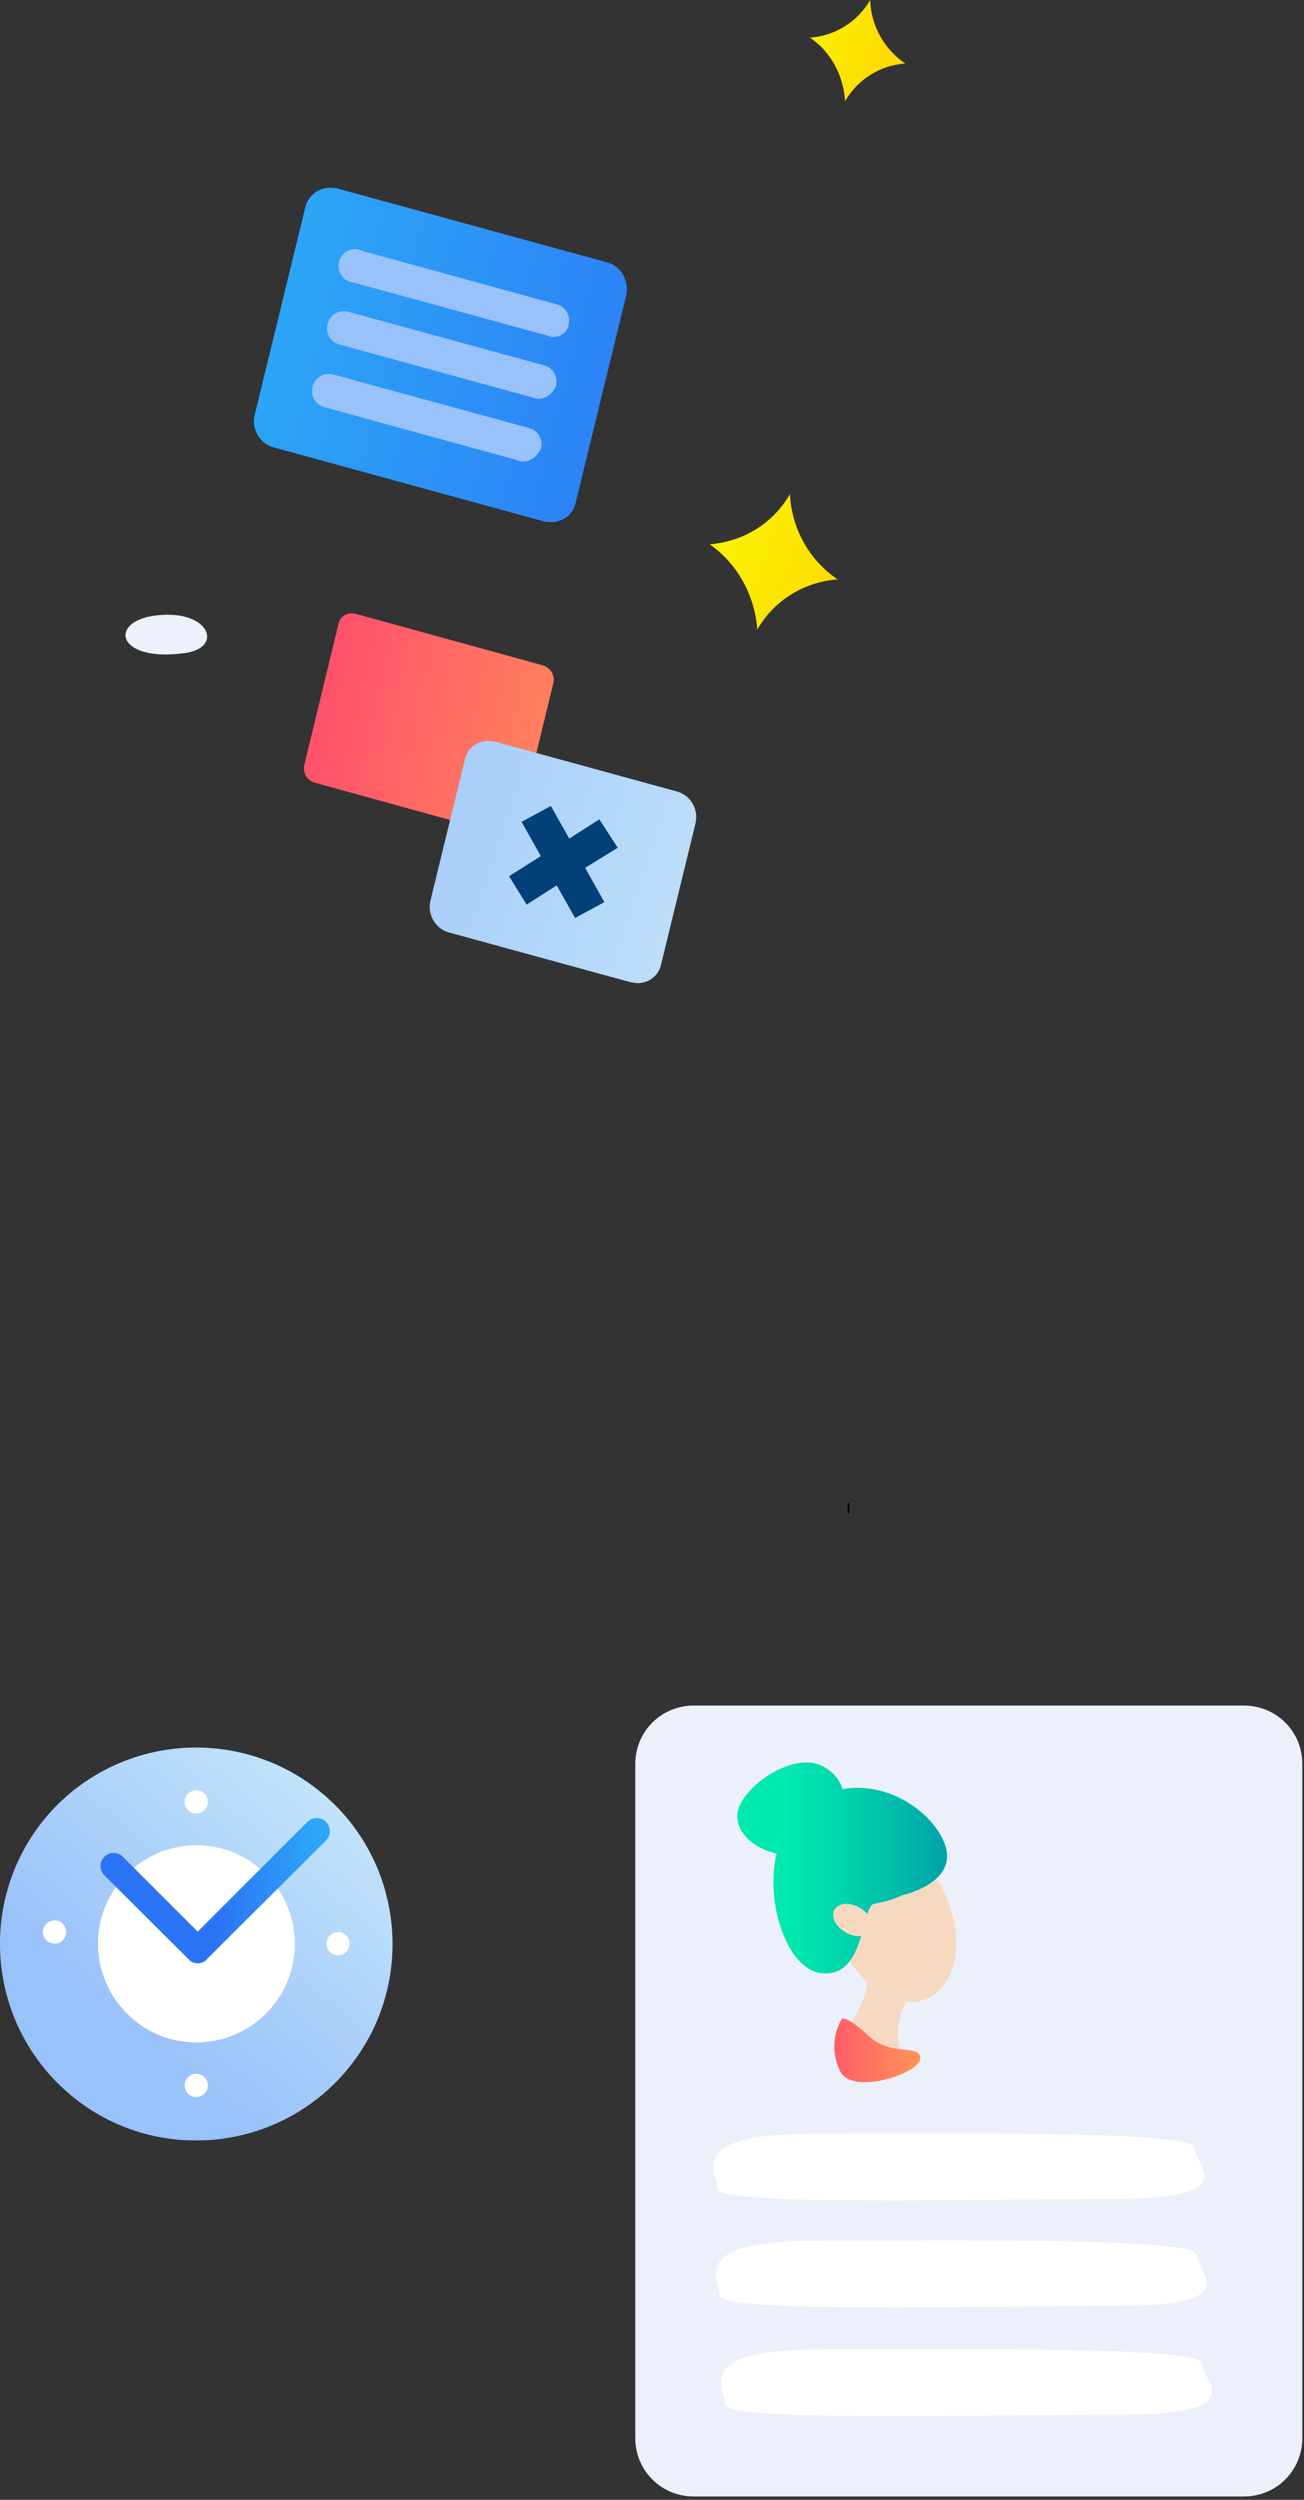 <svg width="156" height="299" viewBox="0 0 156 299" fill="none" xmlns="http://www.w3.org/2000/svg">
<rect x="0" y="0" width="156" height="299" fill="#333333" stroke="none"/>
<g clip-path="url(#clip0)">
<path d="M60.1 99.8L37.6 93.6C36.7 93.3 36.2 92.4 36.4 91.5L40.5 74.6C40.7 73.7 41.6 73.2 42.4 73.4C42.4 73.4 42.4 73.4 42.5 73.4L65 79.6C65.9 79.9 66.4 80.8 66.2 81.7L62.1 98.6C61.9 99.4 61.1 100 60.1 99.8C60.2 99.8 60.1 99.8 60.1 99.8Z" fill="url(#paint0_linear)"/>
<path d="M75.5 117.5L53.6 111.5C52 111 51.1 109.3 51.5 107.7L55.6 90.9C55.9 89.3 57.5 88.3 59.1 88.7H59.2L81.1 94.7C82.7 95.2 83.6 96.9 83.2 98.5L79.1 115.3C78.8 116.9 77.2 117.9 75.6 117.5H75.5Z" fill="url(#paint1_linear)"/>
<path d="M73.9 101.4L71.7 98L68.1 100.3L65.9 96.4L62.4 98.3L64.7 102.4L60.9 104.8L63 108.2L66.6 105.9L68.8 109.8L72.3 107.9L70 103.8L73.9 101.4Z" fill="#024077"/>
<path d="M65.2 62.4L32.7 53.5C31 53 30 51.2 30.5 49.5L36.5 24.9C36.8 23.3 38.4 22.2 40 22.5C40.1 22.5 40.1 22.5 40.2 22.5L72.7 31.4C74.4 31.9 75.3 33.7 74.9 35.4L68.9 60C68.6 61.7 67 62.7 65.3 62.4C65.2 62.5 65.2 62.4 65.2 62.4Z" fill="url(#paint2_linear)"/>
<path d="M66.2 40.3C66 40.3 65.8 40.3 65.7 40.2L42.3 33.8C41.2 33.7 40.4 32.7 40.5 31.6C40.6 30.5 41.6 29.7 42.7 29.8C42.9 29.8 43.1 29.9 43.3 30L66.6 36.4C67.7 36.7 68.3 37.8 68 38.9C67.9 39.7 67.1 40.3 66.2 40.3Z" fill="#99C1FA"/>
<path d="M64.4 47.7C64.2 47.7 64 47.7 63.9 47.6L40.6 41.2C39.5 40.9 38.9 39.8 39.2 38.7C39.5 37.6 40.6 37 41.7 37.3L65.1 43.7C66.2 44 66.8 45.1 66.5 46.2C66.1 47.1 65.3 47.7 64.4 47.7Z" fill="#99C1FA"/>
<path d="M62.6 55.2C62.4 55.2 62.2 55.2 62.1 55.1L38.8 48.7C37.7 48.4 37.1 47.3 37.4 46.2C37.7 45.1 38.8 44.5 39.9 44.8L63.3 51.2C64.4 51.5 65 52.6 64.7 53.7C64.2 54.6 63.5 55.2 62.6 55.2Z" fill="#99C1FA"/>
<path d="M84.9 65.1C88.9 64.8 92.5 62.6 94.5 59.1C94.7 63.2 96.8 67 100.2 69.3C96.2 69.6 92.6 71.8 90.6 75.3C90.3 71.2 88.2 67.4 84.9 65.1Z" fill="url(#paint3_linear)"/>
<path d="M96.9 4.5C99.9 4.3 102.6 2.6 104.1 0C104.2 3.1 105.8 5.9 108.3 7.6C105.3 7.8 102.6 9.5 101.1 12.1C100.9 9 99.4 6.2 96.9 4.5Z" fill="url(#paint4_linear)"/>
<path d="M101.6 180.4H101.4H101.6Z" stroke="black" stroke-width="1.2" stroke-miterlimit="10"/>
<path d="M22.2 78.1C26.8 77.4 25 72.9 18.8 73.6C12.9 74.2 13.8 79.3 22.2 78.1Z" fill="#EDF1FC"/>
</g>
<g clip-path="url(#clip1)">
<path d="M83 204H148.8C152.7 204 155.8 207.1 155.8 211V291.6C155.8 295.5 152.7 298.6 148.8 298.6H83C79.1 298.6 76 295.5 76 291.6V211C76 207.1 79.1 204 83 204Z" fill="#ECF0FB"/>
<path d="M130.6 233.9C122.7 240.2 107.5 238.8 102.3 232.2C97.1 225.6 103.8 216.5 111.7 210.2C119.6 203.9 120.7 212.8 125.9 219.4C131.1 226 138.5 227.6 130.6 233.9Z" fill="#ECF0FB"/>
<path d="M128.3 209.2C130.4 208.5 132.4 208.6 133.5 211.8C134.6 215 133.8 218 131.7 218.7C129.6 219.4 127 217.5 126 214.4C125 211.3 126.3 209.9 128.3 209.2Z" fill="#ECF0FB"/>
<path d="M110.87 239.077C114.379 237.591 115.444 232.182 113.248 226.994C111.052 221.806 106.427 218.805 102.918 220.29C99.408 221.776 98.344 227.185 100.539 232.373C102.735 237.561 107.36 240.562 110.87 239.077Z" fill="#F6D9C0"/>
<path d="M113 220.5C111.6 216.8 106.3 213 100.8 214C100.2 212.1 98.4 210.8 96.5 210.8C92.8 210.8 88.2 214.6 88.2 217.2C88.2 219.3 90.2 221.1 92.9 221.7C91.5 227.7 94.2 235.5 98.2 236C103.6 236.7 103 227.9 104.6 227.7C105.7 227.5 106.9 227.2 107.9 226.7C107.8 226.7 114.8 225.3 113 220.5Z" fill="url(#paint5_linear)"/>
<path d="M104.163 230.901C104.632 230.088 104.043 228.869 102.848 228.178C101.652 227.488 100.302 227.588 99.833 228.401C99.363 229.214 99.952 230.432 101.148 231.123C102.343 231.813 103.693 231.714 104.163 230.901Z" fill="#F6D9C0"/>
<path d="M108.8 238.7C108.8 238.7 106.5 242.3 107.8 245.4C109.1 248.5 99.3 246.1 102.2 241.3C105.1 236.5 103.2 233.7 103.2 233.7L108.8 238.7Z" fill="#F6D9C0"/>
<path d="M100.7 241.5C100.7 241.5 101.1 240.9 103.9 243.5C106.7 246.1 110.1 244.4 110.1 246.2C110.1 248 101.9 250.7 100.5 247.7C99.5 245.7 99.6 243.4 100.7 241.5Z" fill="url(#paint6_linear)"/>
<path d="M142.9 256.9C142.9 259 149 263 133.4 263C117.8 263 85.8 263.9 85.8 261.8C85.8 259.7 81.9 255.2 97.5 255.2C113.1 255.2 142.9 254.8 142.9 256.9Z" fill="white"/>
<path d="M143.2 269.7C143.2 271.8 149.3 275.8 133.7 275.8C118.1 275.8 86.1 276.7 86.1 274.6C86.1 272.5 82.2 268 97.8 268C113.4 268 143.2 267.6 143.2 269.7Z" fill="white"/>
<path d="M143.8 282.7C143.8 284.8 149.9 288.8 134.3 288.8C118.7 288.8 86.7 289.7 86.7 287.6C86.7 285.5 82.8 281 98.3 281C113.8 281 143.8 280.6 143.8 282.7Z" fill="white"/>
</g>
<g clip-path="url(#clip2)">
<path d="M23.478 249.435C32.843 249.435 40.435 241.843 40.435 232.478C40.435 223.113 32.843 215.522 23.478 215.522C14.113 215.522 6.522 223.113 6.522 232.478C6.522 241.843 14.113 249.435 23.478 249.435Z" fill="white"/>
<path d="M5.652 217.174C-2.783 227.043 -1.652 241.869 8.174 250.348C18 258.826 32.87 257.652 41.304 247.826C49.739 238 48.609 223.13 38.783 214.696C28.956 206.261 14.13 207.348 5.652 217.174ZM32.435 240.174C28.174 245.13 20.739 245.696 15.826 241.435C10.913 237.174 10.304 229.739 14.565 224.826C18.826 219.869 26.261 219.304 31.174 223.565C36.087 227.826 36.696 235.217 32.435 240.174Z" fill="url(#paint7_linear)"/>
<path d="M23.478 216.913C24.247 216.913 24.87 216.29 24.87 215.522C24.87 214.753 24.247 214.13 23.478 214.13C22.71 214.13 22.087 214.753 22.087 215.522C22.087 216.29 22.71 216.913 23.478 216.913Z" fill="white"/>
<path d="M23.478 250.826C24.247 250.826 24.87 250.203 24.87 249.435C24.87 248.666 24.247 248.043 23.478 248.043C22.71 248.043 22.087 248.666 22.087 249.435C22.087 250.203 22.71 250.826 23.478 250.826Z" fill="white"/>
<path d="M40.435 233.869C41.203 233.869 41.826 233.246 41.826 232.478C41.826 231.71 41.203 231.087 40.435 231.087C39.666 231.087 39.044 231.71 39.044 232.478C39.044 233.246 39.666 233.869 40.435 233.869Z" fill="white"/>
<path d="M6.522 232.478C7.29 232.478 7.913 231.855 7.913 231.087C7.913 230.319 7.29 229.696 6.522 229.696C5.753 229.696 5.13 230.319 5.13 231.087C5.13 231.855 5.753 232.478 6.522 232.478Z" fill="white"/>
<path d="M23.652 234.826C23.217 234.826 22.826 234.652 22.565 234.348L12.478 224.304C11.87 223.696 11.87 222.696 12.478 222.087C13.087 221.478 14.087 221.478 14.696 222.087L23.652 231.043L36.783 217.913C37.391 217.304 38.391 217.304 39 217.913C39.609 218.522 39.609 219.522 39 220.13L24.739 234.348C24.478 234.652 24.087 234.826 23.652 234.826Z" fill="url(#paint8_linear)"/>
</g>
<defs>
<linearGradient id="paint0_linear" x1="-13.339" y1="72.008" x2="76.471" y2="92.178" gradientUnits="userSpaceOnUse">
<stop offset="0.24" stop-color="#FE1E7C"/>
<stop offset="0.65" stop-color="#FF5D68"/>
<stop offset="1" stop-color="#FF9557"/>
</linearGradient>
<linearGradient id="paint1_linear" x1="27.521" y1="90.088" x2="90.711" y2="110.748" gradientUnits="userSpaceOnUse">
<stop stop-color="#99C1FA"/>
<stop offset="1" stop-color="#C1E3FA"/>
</linearGradient>
<linearGradient id="paint2_linear" x1="116.097" y1="58.757" x2="16.767" y2="33.287" gradientUnits="userSpaceOnUse">
<stop offset="0.27" stop-color="#2C74F6"/>
<stop offset="0.84" stop-color="#2CA6F6"/>
</linearGradient>
<linearGradient id="paint3_linear" x1="61.219" y1="56.024" x2="124.749" y2="78.714" gradientUnits="userSpaceOnUse">
<stop offset="0.39" stop-color="#FAF101"/>
<stop offset="0.78" stop-color="#FFCD00"/>
</linearGradient>
<linearGradient id="paint4_linear" x1="92.431" y1="3.179" x2="115.101" y2="9.559" gradientUnits="userSpaceOnUse">
<stop offset="0.16" stop-color="#FAF101"/>
<stop offset="0.9" stop-color="#FFCD00"/>
</linearGradient>
<linearGradient id="paint5_linear" x1="88.08" y1="223.419" x2="113.3" y2="223.419" gradientUnits="userSpaceOnUse">
<stop offset="0.23" stop-color="#00E9AE"/>
<stop offset="0.42" stop-color="#00DDAD"/>
<stop offset="0.76" stop-color="#00BCAB"/>
<stop offset="1" stop-color="#00A2AA"/>
</linearGradient>
<linearGradient id="paint6_linear" x1="99.83" y1="245.201" x2="110.11" y2="245.201" gradientUnits="userSpaceOnUse">
<stop stop-color="#FF5D68"/>
<stop offset="0.99" stop-color="#FF9457"/>
</linearGradient>
<linearGradient id="paint7_linear" x1="8.181" y1="250.344" x2="38.795" y2="214.687" gradientUnits="userSpaceOnUse">
<stop offset="0.209" stop-color="#99C1FA"/>
<stop offset="1" stop-color="#C1E3FA"/>
</linearGradient>
<linearGradient id="paint8_linear" x1="12.018" y1="226.137" x2="39.464" y2="226.137" gradientUnits="userSpaceOnUse">
<stop offset="0.513" stop-color="#2C74F6"/>
<stop offset="0.937" stop-color="#2CA6F6"/>
</linearGradient>
<clipPath id="clip0">
<rect width="93.3" height="181" fill="white" transform="translate(15)"/>
</clipPath>
<clipPath id="clip1">
<rect width="79.8" height="94.6" fill="white" transform="translate(76 204)"/>
</clipPath>
<clipPath id="clip2">
<rect width="47" height="47" fill="white" transform="translate(0 209)"/>
</clipPath>
</defs>
</svg>

